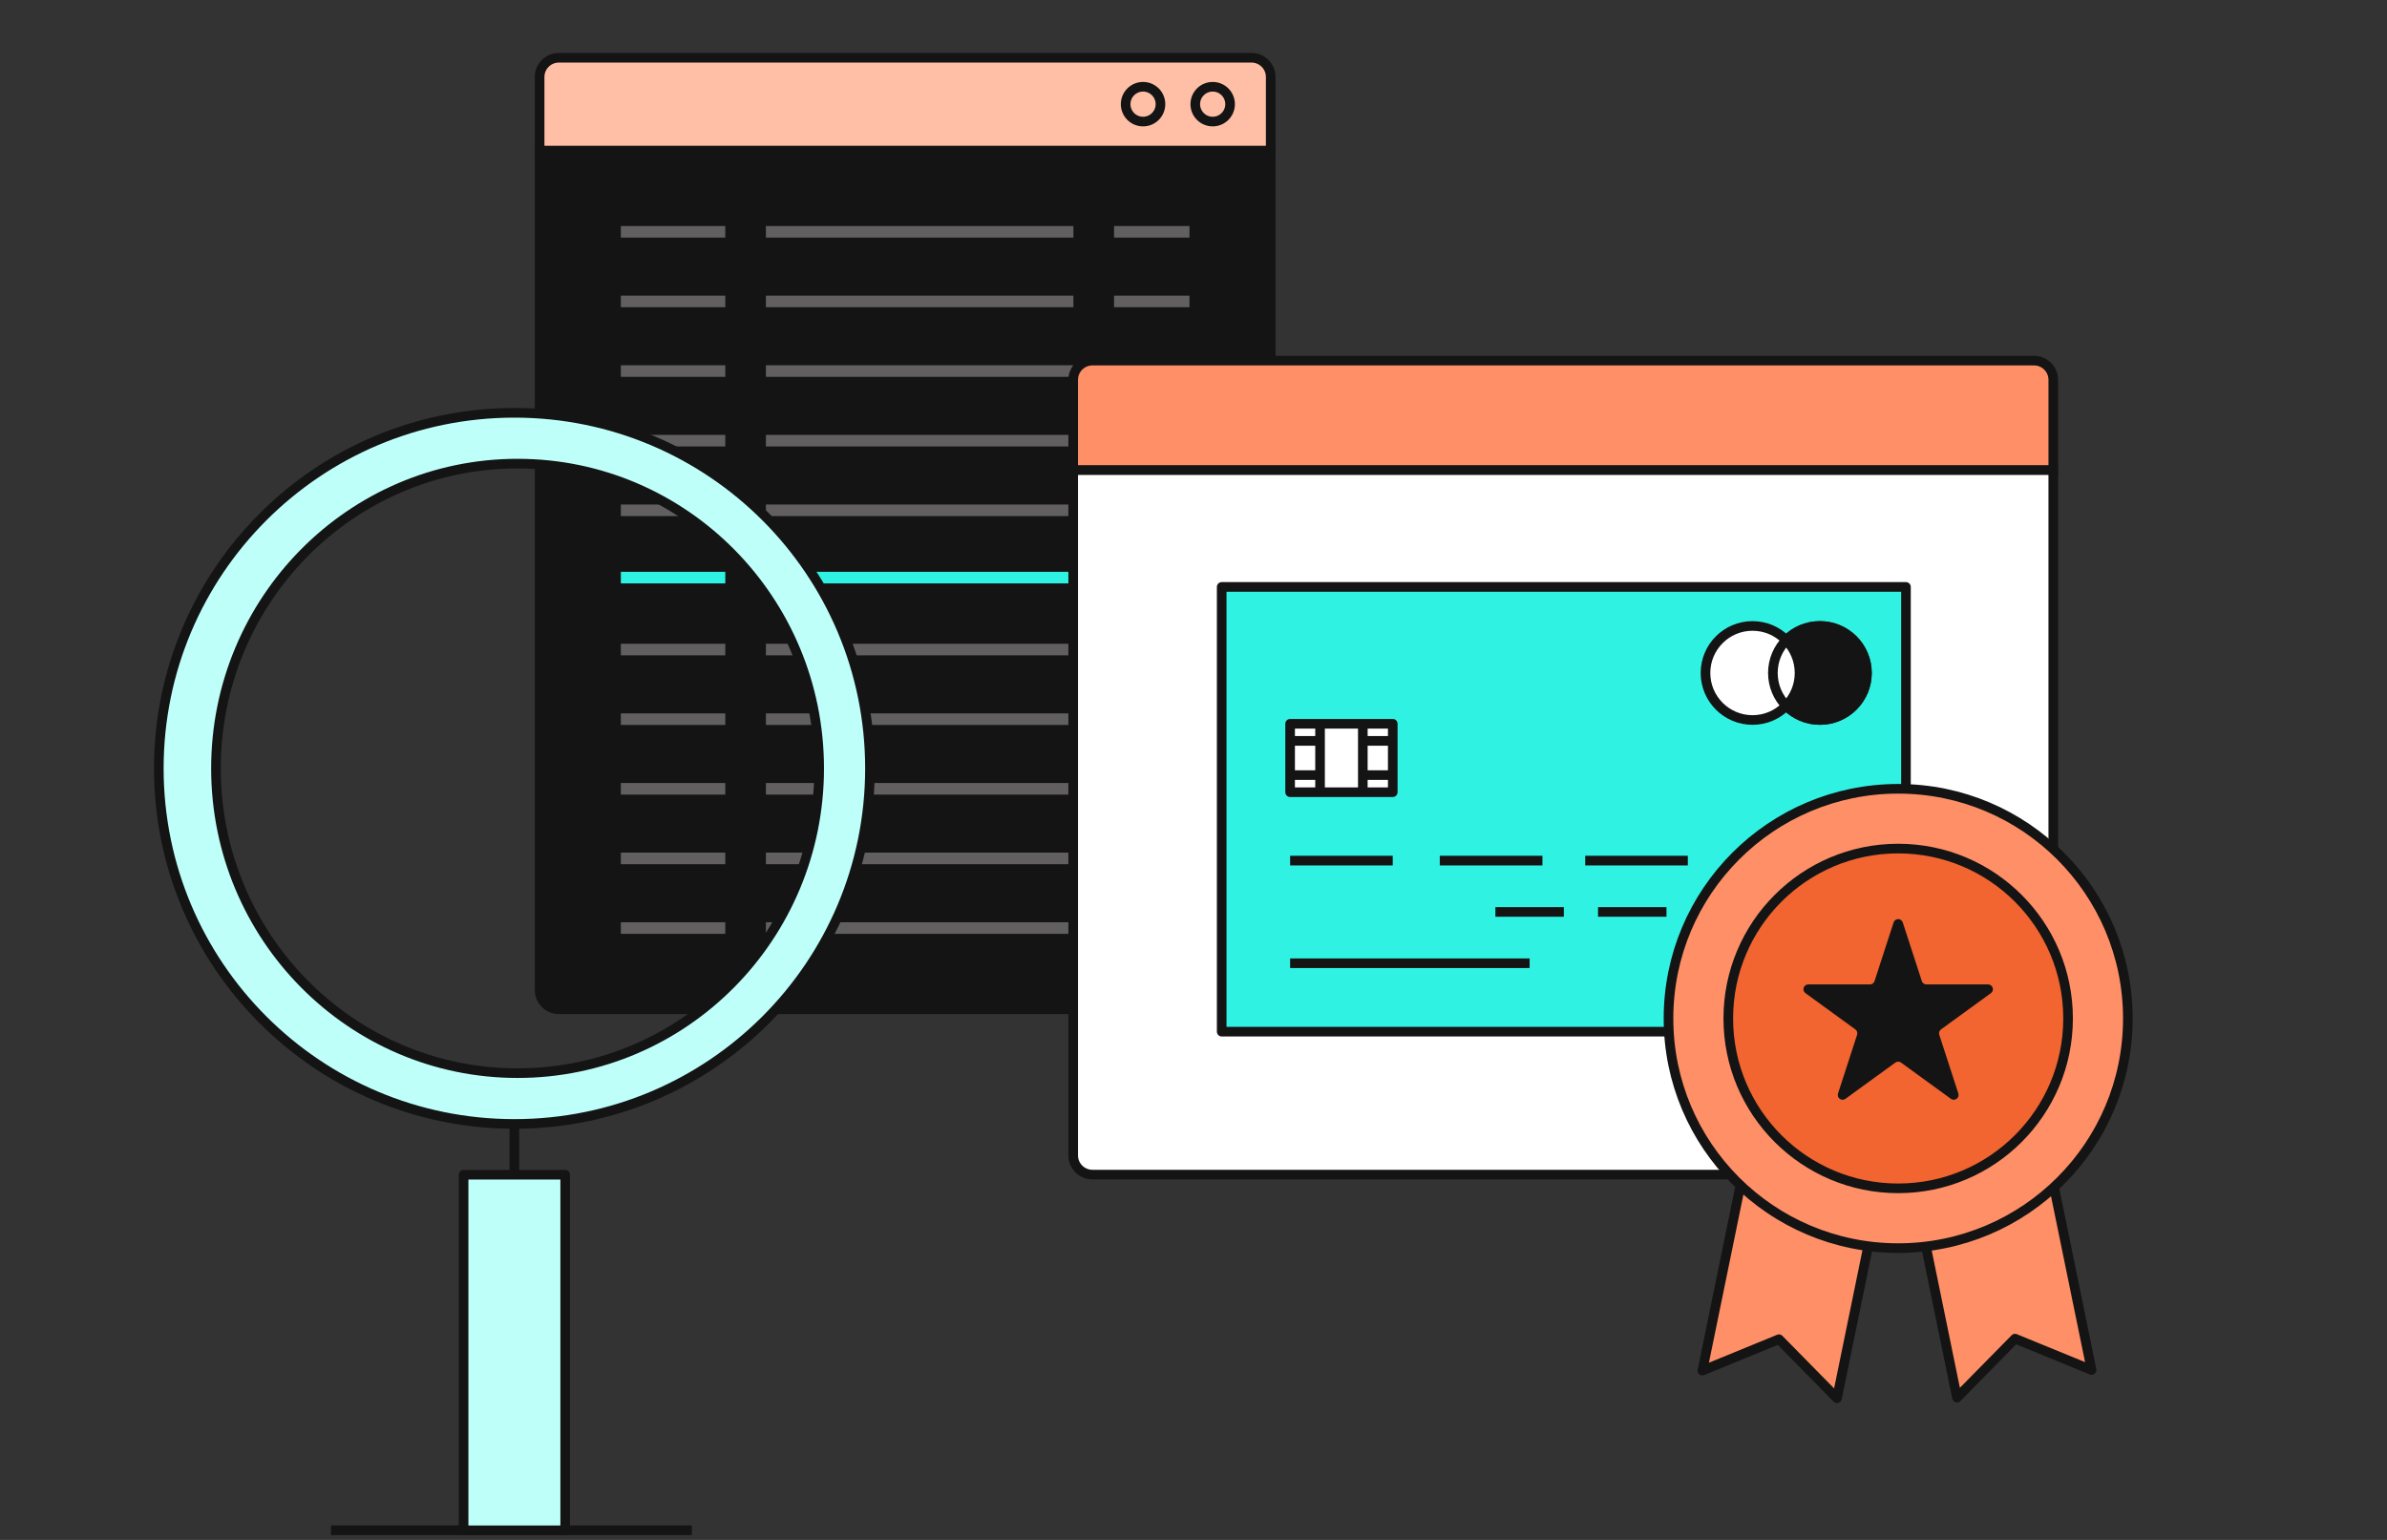 <svg width="496" height="320" viewBox="0 0 496 320" fill="none" xmlns="http://www.w3.org/2000/svg">
<rect x="0" y="0" width="496" height="320" fill="#333333" stroke="none"/>
<path d="M112.128 31.29H264.043V205.73C264.043 207.939 262.252 209.73 260.043 209.73H116.128C113.919 209.73 112.128 207.939 112.128 205.73V31.29Z" fill="#141414" stroke="#141414" stroke-width="2"/>
<path d="M112.128 16C112.128 13.791 113.919 12 116.128 12H260.043C262.252 12 264.043 13.791 264.043 16V31.291H112.128V16Z" fill="#FFBEA6" stroke="#141414" stroke-width="2"/>
<circle cx="251.986" cy="21.645" r="3.617" stroke="#141414" stroke-width="2"/>
<circle cx="237.518" cy="21.645" r="3.617" stroke="#141414" stroke-width="2"/>
<rect x="129.007" y="46.965" width="21.702" height="2.411" fill="#615F5F"/>
<rect x="231.49" y="46.965" width="15.674" height="2.411" fill="#615F5F"/>
<rect x="159.149" y="46.965" width="63.901" height="2.411" fill="#615F5F"/>
<rect x="129.007" y="61.433" width="21.702" height="2.411" fill="#615F5F"/>
<rect x="231.49" y="61.433" width="15.674" height="2.411" fill="#615F5F"/>
<rect x="159.149" y="61.433" width="63.901" height="2.411" fill="#615F5F"/>
<rect x="129.007" y="75.9" width="21.702" height="2.411" fill="#615F5F"/>
<rect x="231.49" y="75.9" width="15.674" height="2.411" fill="#615F5F"/>
<rect x="159.149" y="75.9" width="63.901" height="2.411" fill="#615F5F"/>
<rect x="129.007" y="90.369" width="21.702" height="2.411" fill="#615F5F"/>
<rect x="231.49" y="90.369" width="15.674" height="2.411" fill="#615F5F"/>
<rect x="159.149" y="90.369" width="63.901" height="2.411" fill="#615F5F"/>
<rect x="129.007" y="104.837" width="21.702" height="2.411" fill="#615F5F"/>
<rect x="231.49" y="104.837" width="15.674" height="2.411" fill="#615F5F"/>
<rect x="159.149" y="104.837" width="63.901" height="2.411" fill="#615F5F"/>
<rect x="129.007" y="118.824" width="21.702" height="2.411" fill="#30F2E2"/>
<rect x="231.49" y="118.824" width="15.674" height="2.411" fill="#30F2E2"/>
<rect x="159.149" y="118.824" width="63.901" height="2.411" fill="#30F2E2"/>
<rect x="129.007" y="133.773" width="21.702" height="2.411" fill="#615F5F"/>
<rect x="231.49" y="133.773" width="15.674" height="2.411" fill="#615F5F"/>
<rect x="159.149" y="133.773" width="63.901" height="2.411" fill="#615F5F"/>
<rect x="129.007" y="148.241" width="21.702" height="2.411" fill="#615F5F"/>
<rect x="231.49" y="148.241" width="15.674" height="2.411" fill="#615F5F"/>
<rect x="159.149" y="148.241" width="63.901" height="2.411" fill="#615F5F"/>
<rect x="129.007" y="162.709" width="21.702" height="2.411" fill="#615F5F"/>
<rect x="231.49" y="162.709" width="15.674" height="2.411" fill="#615F5F"/>
<rect x="159.149" y="162.709" width="63.901" height="2.411" fill="#615F5F"/>
<rect x="129.007" y="177.178" width="21.702" height="2.411" fill="#615F5F"/>
<rect x="231.49" y="177.178" width="15.674" height="2.411" fill="#615F5F"/>
<rect x="159.149" y="177.178" width="63.901" height="2.411" fill="#615F5F"/>
<rect x="129.007" y="191.646" width="21.702" height="2.411" fill="#615F5F"/>
<rect x="231.49" y="191.646" width="15.674" height="2.411" fill="#615F5F"/>
<rect x="159.149" y="191.646" width="63.901" height="2.411" fill="#615F5F"/>
<path d="M69.764 318L142.764 318" stroke="#141414" stroke-width="2" stroke-linecap="square"/>
<path d="M223 97.657H426.655V240.087C426.655 242.296 424.864 244.087 422.655 244.087H227C224.791 244.087 223 242.296 223 240.087V97.657Z" fill="white" stroke="#141414" stroke-width="2"/>
<path d="M223 78.936C223 76.727 224.791 74.936 227 74.936H422.655C424.864 74.936 426.655 76.727 426.655 78.936V97.658H223V78.936Z" fill="#FF8F66" stroke="#141414" stroke-width="2"/>
<rect x="253.858" y="121.964" width="142.185" height="92.421" fill="#30F2E2" stroke="#141414" stroke-width="2" stroke-linejoin="round"/>
<circle cx="378.163" cy="139.847" r="9.772" fill="#141414" stroke="#141414" stroke-width="2"/>
<circle cx="364.16" cy="139.847" r="9.772" fill="white" stroke="#141414" stroke-width="2"/>
<circle cx="378.163" cy="139.847" r="9.772" stroke="#141414" stroke-width="2"/>
<path d="M268.076 200.166H317.841" stroke="#141414" stroke-width="2" stroke-linejoin="round"/>
<path d="M310.733 189.503H324.952" stroke="#141414" stroke-width="2" stroke-linejoin="round"/>
<path d="M332.061 189.503H346.28" stroke="#141414" stroke-width="2" stroke-linejoin="round"/>
<path d="M268.076 178.837H289.404" stroke="#141414" stroke-width="2" stroke-linejoin="round"/>
<path d="M299.178 178.837H320.506" stroke="#141414" stroke-width="2" stroke-linejoin="round"/>
<path d="M329.393 178.837H350.721" stroke="#141414" stroke-width="2" stroke-linejoin="round"/>
<path d="M360.496 178.837H381.824" stroke="#141414" stroke-width="2" stroke-linejoin="round"/>
<rect x="268.076" y="150.403" width="21.328" height="14.219" fill="white" stroke="#141414" stroke-width="2" stroke-linejoin="round"/>
<path d="M274.297 150.403V164.622" stroke="#141414" stroke-width="2" stroke-linejoin="round"/>
<path d="M274.297 153.959L268.077 153.959" stroke="#141414" stroke-width="2" stroke-linejoin="round"/>
<path d="M289.404 153.959L283.184 153.959" stroke="#141414" stroke-width="2" stroke-linejoin="round"/>
<path d="M274.297 161.069L268.077 161.069" stroke="#141414" stroke-width="2" stroke-linejoin="round"/>
<path d="M289.404 161.069L283.184 161.069" stroke="#141414" stroke-width="2" stroke-linejoin="round"/>
<path d="M283.183 150.403V164.622" stroke="#141414" stroke-width="2" stroke-linejoin="round"/>
<path d="M378.272 194.456C380.951 195.604 380.951 199.402 378.272 200.55M380.303 192.425C384.663 194.406 384.663 200.599 380.303 202.581M382.334 190.394C388.371 193.211 388.371 201.795 382.334 204.612" stroke="#141414" stroke-width="2" stroke-linejoin="round"/>
<path d="M369.388 208.563L397.359 214.303L381.714 290.553L369.655 278.296L353.743 284.814L369.388 208.563Z" fill="#FF8F66" stroke="#141414" stroke-width="2" stroke-linejoin="round"/>
<path d="M418.972 208.443L391.001 214.183L406.646 290.433L418.706 278.176L434.618 284.694L418.972 208.443Z" fill="#FF8F66" stroke="#141414" stroke-width="2" stroke-linejoin="round"/>
<circle cx="394.427" cy="211.64" r="47.725" fill="#FF8F66" stroke="#141414" stroke-width="2" stroke-linejoin="round"/>
<circle cx="394.427" cy="211.64" r="35.303" fill="#F26430" stroke="#141414" stroke-width="2" stroke-linejoin="round"/>
<path d="M393.476 191.685C393.775 190.764 395.079 190.764 395.378 191.685L399.34 203.878C399.474 204.29 399.857 204.569 400.291 204.569H413.111C414.08 204.569 414.483 205.808 413.699 206.378L403.327 213.913C402.976 214.168 402.83 214.619 402.964 215.031L406.925 227.224C407.225 228.146 406.17 228.912 405.387 228.342L395.015 220.807C394.664 220.552 394.19 220.552 393.839 220.807L383.467 228.342C382.683 228.912 381.629 228.146 381.928 227.224L385.89 215.031C386.024 214.619 385.877 214.168 385.527 213.913L375.155 206.378C374.371 205.808 374.774 204.569 375.743 204.569H388.563C388.996 204.569 389.38 204.29 389.514 203.878L393.476 191.685Z" fill="#141414"/>
<path d="M106.885 267.242L106.885 233.559" stroke="#141414" stroke-width="2" stroke-linejoin="round"/>
<rect width="21.11" height="73.886" transform="matrix(-1 -8.74228e-08 -8.74228e-08 1 117.441 244.114)" fill="#BFFFFA" stroke="#141414" stroke-width="2" stroke-linejoin="round"/>
<path fill-rule="evenodd" clip-rule="evenodd" d="M106.886 233.559C66.08 233.559 33 200.479 33 159.673C33 118.867 66.08 85.787 106.886 85.787C147.692 85.787 180.772 118.867 180.772 159.673C180.772 200.479 147.692 233.559 106.886 233.559ZM107.546 223.004C72.933 223.004 44.875 194.65 44.875 159.673C44.875 124.697 72.933 96.343 107.546 96.343C142.158 96.343 170.217 124.697 170.217 159.673C170.217 194.65 142.158 223.004 107.546 223.004Z" fill="#BFFFFA"/>
<path d="M34 159.673C34 199.927 66.632 232.559 106.886 232.559L106.886 234.559C65.528 234.559 32 201.031 32 159.673L34 159.673ZM106.886 86.787C66.632 86.787 34 119.419 34 159.673L32 159.673C32 118.315 65.528 84.787 106.886 84.787L106.886 86.787ZM179.772 159.673C179.772 119.419 147.14 86.787 106.886 86.787L106.886 84.787C148.244 84.787 181.772 118.315 181.772 159.673L179.772 159.673ZM106.886 232.559C147.14 232.559 179.772 199.927 179.772 159.673L181.772 159.673C181.772 201.031 148.244 234.559 106.886 234.559L106.886 232.559ZM45.875 159.673C45.875 194.108 73.496 222.004 107.546 222.004L107.546 224.004C72.371 224.004 43.875 195.192 43.875 159.673L45.875 159.673ZM107.546 97.343C73.496 97.343 45.875 125.239 45.875 159.673L43.875 159.673C43.875 124.154 72.371 95.343 107.546 95.343L107.546 97.343ZM169.217 159.673C169.217 125.239 141.596 97.343 107.546 97.343L107.546 95.343C142.72 95.343 171.217 124.154 171.217 159.673L169.217 159.673ZM107.546 222.004C141.596 222.004 169.217 194.108 169.217 159.673L171.217 159.673C171.217 195.192 142.72 224.004 107.546 224.004L107.546 222.004Z" fill="#141414"/>
</svg>
